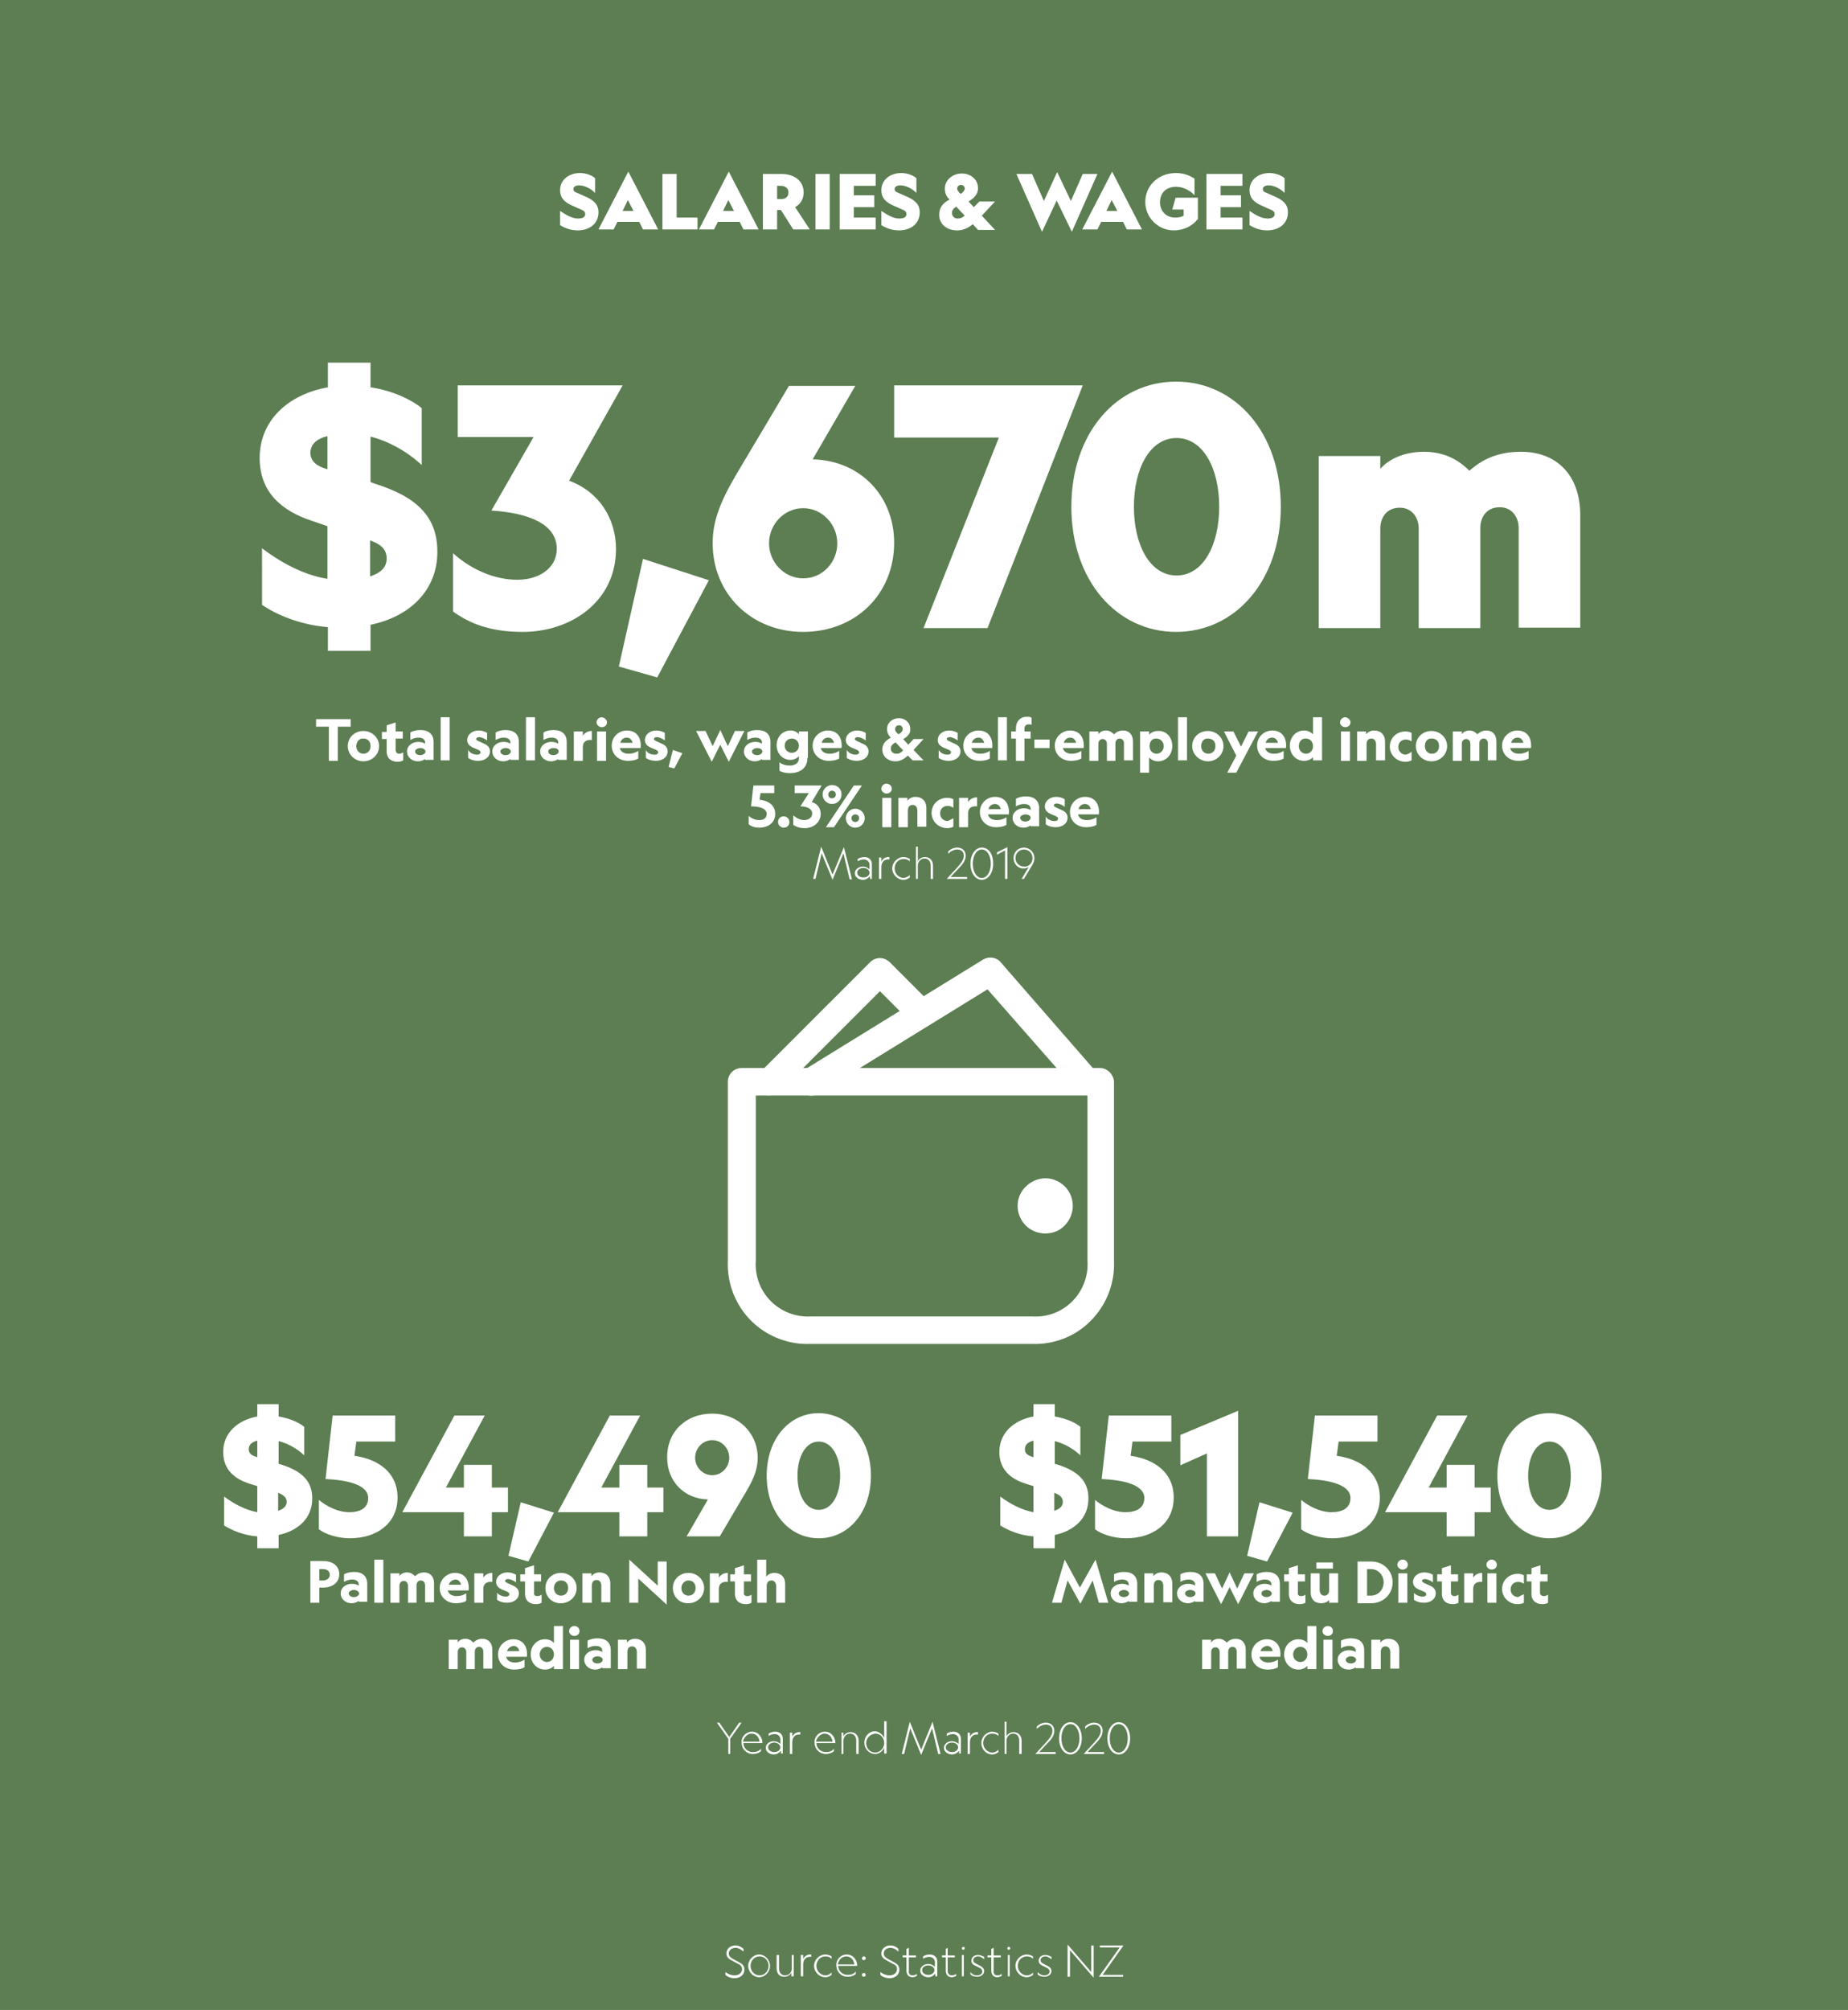 <?xml version="1.0" encoding="utf-8"?>
<!-- Generator: Adobe Illustrator 26.0.1, SVG Export Plug-In . SVG Version: 6.00 Build 0)  -->
<svg version="1.1" id="Layer_1" xmlns="http://www.w3.org/2000/svg" xmlns:xlink="http://www.w3.org/1999/xlink" x="0px" y="0px"
	 viewBox="0 0 390 424" style="enable-background:new 0 0 390 424;" xml:space="preserve">
<style type="text/css">
	.st0{fill:#5C7E52;}
	.st1{enable-background:new    ;}
	.st2{fill:#FFFFFF;}
</style>
<g>
	<polygon class="st0" points="0,0 0,424 390,424 390,0 	"/>
	<g class="st1">
		<path class="st2" d="M47.3,315.7c2,1.5,4.4,2.8,7,3.3v-5.5l-1.6-0.5c-3.2-1-5.6-3-5.6-6.7c0-4,3-6.7,7.2-7.5v-2.6h4.5v2.6
			c2.3,0.4,4.4,1.3,5.4,2.2v6c-1.5-1.4-3.4-2.5-5.4-3v4.8l0.4,0.1c4.5,1.4,6.7,3.5,6.7,7.2c0,4.1-2.9,6.8-7.1,7.7v2.8h-4.5v-2.5
			c-2.9-0.2-5.4-1.3-7-2.3V315.7z M54.3,307.4v-3.5c-1.2,0.3-1.8,0.9-1.8,1.8C52.5,306.6,53,307,54.3,307.4z M58.7,314.9v3.8
			c1.2-0.4,1.8-1,1.8-1.9C60.5,315.8,59.7,315.3,58.7,314.9z"/>
		<path class="st2" d="M74.8,307.1c5,0.7,9.1,3.5,9.1,8.8c0,5.4-4.3,8.6-10.1,8.6c-2.4,0-5.1-0.8-6.5-1.9v-6.2
			c1.4,1.2,3.9,2.6,6.4,2.6c2.2,0,4-0.8,4-3c0-2.9-4.7-3.8-9-4l1.5-13.4h13.2v5.5h-8.2L74.8,307.1z"/>
		<path class="st2" d="M94.1,313.8h3.8V309h5.9v4.8h3.4v5.2h-3.4v5.1h-5.9V319h-13l11-20.4h6.4L94.1,313.8z"/>
		<path class="st2" d="M107.3,328.2l2.6-11.3l7,2.2l-5.4,10.3L107.3,328.2z"/>
		<path class="st2" d="M126.9,313.8h3.8V309h5.9v4.8h3.4v5.2h-3.4v5.1h-5.9V319h-13l11-20.4h6.4L126.9,313.8z"/>
	</g>
	<g class="st1">
		<path class="st2" d="M150.3,298.2c5.4,0,9.6,4,9.6,9.3c0,2.1-0.6,4.1-2.4,7.1l-5.6,9.5h-7l4.5-7.8c-5-0.1-8.6-3.8-8.6-8.8
			C140.7,302.1,144.7,298.2,150.3,298.2z M150.3,303.8c-2,0-3.6,1.7-3.6,3.7s1.6,3.7,3.6,3.7s3.6-1.7,3.6-3.7
			S152.3,303.8,150.3,303.8z"/>
		<path class="st2" d="M183.8,311.3c0,7.8-4.8,13.2-11,13.2c-6.2,0-11-5.4-11-13.2s4.8-13.2,11-13.2
			C179,298.2,183.8,303.5,183.8,311.3z M168.3,311.3c0,4.1,1.7,7.2,4.5,7.2s4.5-3.2,4.5-7.2s-1.7-7.2-4.5-7.2
			S168.3,307.3,168.3,311.3z"/>
	</g>
	<g class="st1">
		<path class="st2" d="M67.4,334.9v3.2h-1.9v-8.8h2.7c2,0,3.4,1,3.4,2.8c0,1.7-1.4,2.8-3.4,2.8H67.4z M67.4,333.4h0.7
			c0.9,0,1.5-0.5,1.5-1.2c0-0.8-0.6-1.2-1.5-1.2h-0.7V333.4z"/>
	</g>
	<g class="st1">
		<path class="st2" d="M75.7,337.7c-0.2,0.2-0.8,0.5-1.5,0.5c-1.2,0-2.3-0.8-2.3-2.1c0-1.2,1.1-2,2.4-2c0.6,0,1.2,0.2,1.4,0.4v-0.3
			c0-0.6-0.5-1-1.4-1c-0.6,0-1.2,0.2-1.7,0.5v-1.6c0.5-0.3,1.3-0.5,2.1-0.5c1.8,0,2.8,0.9,2.8,2.5v3.8h-1.8V337.7z M74.7,335.4
			c-0.5,0-1.1,0.3-1.1,0.7c0,0.5,0.5,0.8,1.1,0.8c0.5,0,1.1-0.3,1.1-0.8C75.7,335.7,75.2,335.4,74.7,335.4z"/>
		<path class="st2" d="M80.9,329v9.1H79V329H80.9z"/>
		<path class="st2" d="M88,338.1h-1.9v-3.6c0-0.5-0.3-1-0.9-1c-0.6,0-0.9,0.5-0.9,1v3.6h-1.9v-6.2h1.9v0.6c0.3-0.5,0.9-0.8,1.6-0.8
			c0.8,0,1.3,0.4,1.7,0.8c0.4-0.4,1-0.8,1.9-0.8c1.3,0,2.1,0.9,2.1,2.3v4h-1.9v-3.6c0-0.5-0.3-1-0.9-1c-0.6,0-0.9,0.5-0.9,1V338.1z"
			/>
		<path class="st2" d="M96,331.8c2.2,0,3.1,1.7,2.9,3.7h-4.4c0.2,0.8,0.9,1.2,1.9,1.2c0.7,0,1.4-0.2,2-0.6v1.6
			c-0.6,0.4-1.5,0.5-2.2,0.5c-1.9,0-3.4-1.3-3.4-3.2S94.4,331.8,96,331.8z M94.7,334.3h2.6c-0.1-0.5-0.5-1.1-1.2-1.1
			C95.4,333.3,94.9,333.7,94.7,334.3z"/>
		<path class="st2" d="M103.9,333.7c-1.1-0.1-1.9,0.3-1.9,1.5v2.9h-1.9v-6.2h1.9v0.9c0.4-0.6,1-1,1.9-1V333.7z"/>
		<path class="st2" d="M106.8,336.8c0.4,0,0.7-0.2,0.7-0.5c0-0.2-0.1-0.3-0.4-0.5l-1.2-0.5c-0.6-0.3-1.2-0.7-1.2-1.6
			c0-1.1,1-2,2.4-2c0.7,0,1.3,0.2,1.8,0.5v1.6c-0.5-0.4-1.2-0.7-1.7-0.7c-0.4,0-0.6,0.2-0.6,0.4c0,0.2,0.2,0.3,0.6,0.5l1.1,0.5
			c0.7,0.3,1.2,0.8,1.2,1.6c0,1.3-1.2,2-2.5,2c-0.8,0-1.5-0.2-2.1-0.6V336C105.3,336.5,106.1,336.8,106.8,336.8z"/>
		<path class="st2" d="M113.4,336.7c0.3,0,0.6-0.1,0.9-0.3v1.7c-0.3,0.2-0.8,0.3-1.2,0.3c-1.3,0-2.3-0.7-2.3-2.2v-2.6h-1v-1.5h1
			v-1.3l1.9-0.6v1.9h1.5v1.5h-1.5v2.4C112.6,336.4,112.9,336.7,113.4,336.7z"/>
		<path class="st2" d="M115.1,335c0-1.9,1.5-3.2,3.3-3.2c1.8,0,3.3,1.4,3.3,3.2s-1.5,3.2-3.3,3.2C116.6,338.3,115.1,336.9,115.1,335
			z M116.9,335c0,0.9,0.6,1.6,1.5,1.6c0.9,0,1.5-0.7,1.5-1.6c0-1-0.6-1.6-1.5-1.6C117.5,333.4,116.9,334.1,116.9,335z"/>
		<path class="st2" d="M124.8,338.1h-1.9v-6.2h1.9v0.6c0.3-0.4,0.9-0.8,1.7-0.8c1.4,0,2.3,0.9,2.3,2.3v4h-1.9v-3.5
			c0-0.6-0.3-1.2-1-1.2c-0.7,0-1,0.5-1,1.2V338.1z"/>
		<path class="st2" d="M138.8,329.4h1.9v9.1l-6-5.5v5.1h-1.9V329l6,5.5V329.4z"/>
		<path class="st2" d="M142,335c0-1.9,1.5-3.2,3.3-3.2c1.8,0,3.3,1.4,3.3,3.2s-1.5,3.2-3.3,3.2C143.5,338.3,142,336.9,142,335z
			 M143.8,335c0,0.9,0.6,1.6,1.5,1.6c0.9,0,1.5-0.7,1.5-1.6c0-1-0.6-1.6-1.5-1.6C144.5,333.4,143.8,334.1,143.8,335z"/>
		<path class="st2" d="M153.6,333.7c-1.1-0.1-1.9,0.3-1.9,1.5v2.9h-1.9v-6.2h1.9v0.9c0.4-0.6,1-1,1.9-1V333.7z"/>
		<path class="st2" d="M157.7,336.7c0.3,0,0.6-0.1,0.9-0.3v1.7c-0.3,0.2-0.8,0.3-1.2,0.3c-1.3,0-2.3-0.7-2.3-2.2v-2.6h-1v-1.5h1
			v-1.3l1.9-0.6v1.9h1.5v1.5h-1.5v2.4C156.9,336.4,157.2,336.7,157.7,336.7z"/>
		<path class="st2" d="M161.7,338.1h-1.9V329h1.9v3.6c0.3-0.4,0.9-0.8,1.7-0.8c1.4,0,2.3,0.9,2.3,2.3v4h-1.9v-3.5
			c0-0.6-0.3-1.2-1-1.2c-0.7,0-1,0.5-1,1.2V338.1z"/>
	</g>
	<g class="st1">
		<path class="st2" d="M100.3,352.1h-1.9v-3.6c0-0.5-0.3-1-0.9-1c-0.6,0-0.9,0.5-0.9,1v3.6h-1.9v-6.2h1.9v0.6
			c0.3-0.5,0.9-0.8,1.6-0.8c0.8,0,1.3,0.4,1.7,0.8c0.4-0.4,1-0.8,1.9-0.8c1.3,0,2.1,0.9,2.1,2.3v4h-1.9v-3.6c0-0.5-0.3-1-0.9-1
			c-0.6,0-0.9,0.5-0.9,1V352.1z"/>
		<path class="st2" d="M108.3,345.8c2.2,0,3.1,1.7,2.9,3.7h-4.4c0.2,0.8,0.9,1.2,1.9,1.2c0.7,0,1.4-0.2,2-0.6v1.6
			c-0.6,0.4-1.5,0.5-2.2,0.5c-1.9,0-3.4-1.3-3.4-3.2S106.7,345.8,108.3,345.8z M107,348.3h2.6c-0.1-0.5-0.5-1.1-1.2-1.1
			C107.7,347.3,107.2,347.7,107,348.3z"/>
		<path class="st2" d="M116.9,346.6V343h1.9v9.1h-1.9v-0.7c-0.3,0.4-1,0.8-1.9,0.8c-1.7,0-3-1.4-3-3.2c0-1.8,1.3-3.2,3-3.2
			C115.9,345.8,116.6,346.2,116.9,346.6z M113.9,349c0,0.9,0.7,1.6,1.5,1.6c0.9,0,1.5-0.7,1.5-1.6c0-0.9-0.6-1.6-1.5-1.6
			C114.6,347.4,113.9,348.1,113.9,349z"/>
		<path class="st2" d="M122.3,344.1c0,0.6-0.5,1-1.1,1h0c-0.6,0-1.1-0.5-1.1-1c0-0.6,0.5-1.1,1.1-1.1h0
			C121.9,343,122.3,343.5,122.3,344.1z M122.2,345.9v6.2h-1.9v-6.2H122.2z"/>
		<path class="st2" d="M127.1,351.7c-0.2,0.2-0.8,0.5-1.5,0.5c-1.2,0-2.3-0.8-2.3-2.1c0-1.2,1.1-2,2.4-2c0.6,0,1.2,0.2,1.4,0.4v-0.3
			c0-0.6-0.5-1-1.4-1c-0.6,0-1.2,0.2-1.7,0.5v-1.6c0.5-0.3,1.3-0.5,2.1-0.5c1.8,0,2.8,0.9,2.8,2.5v3.8h-1.8V351.7z M126.1,349.4
			c-0.5,0-1.1,0.3-1.1,0.7c0,0.5,0.5,0.8,1.1,0.8c0.5,0,1.1-0.3,1.1-0.8C127.2,349.7,126.6,349.4,126.1,349.4z"/>
		<path class="st2" d="M132.3,352.1h-1.9v-6.2h1.9v0.6c0.3-0.4,0.9-0.8,1.7-0.8c1.4,0,2.3,0.9,2.3,2.3v4h-1.9v-3.5
			c0-0.6-0.3-1.2-1-1.2c-0.7,0-1,0.5-1,1.2V352.1z"/>
	</g>
	<g class="st1">
		<path class="st2" d="M211.1,315.7c2,1.5,4.4,2.8,7,3.3v-5.5l-1.6-0.5c-3.2-1-5.6-3-5.6-6.7c0-4,3-6.7,7.2-7.5v-2.6h4.5v2.6
			c2.3,0.4,4.4,1.3,5.4,2.2v6c-1.5-1.4-3.4-2.5-5.4-3v4.8l0.4,0.1c4.5,1.4,6.7,3.5,6.7,7.2c0,4.1-2.9,6.8-7.1,7.7v2.8h-4.5v-2.5
			c-2.9-0.2-5.4-1.3-7-2.3V315.7z M218.1,307.4v-3.5c-1.2,0.3-1.8,0.9-1.8,1.8C216.3,306.6,216.8,307,218.1,307.4z M222.5,314.9v3.8
			c1.2-0.4,1.8-1,1.8-1.9C224.3,315.8,223.5,315.3,222.5,314.9z"/>
		<path class="st2" d="M238.6,307.1c5,0.7,9.1,3.5,9.1,8.8c0,5.4-4.3,8.6-10.1,8.6c-2.4,0-5.1-0.8-6.5-1.9v-6.2
			c1.4,1.2,3.9,2.6,6.4,2.6c2.2,0,4-0.8,4-3c0-2.9-4.7-3.8-9-4l1.5-13.4h13.2v5.5H239L238.6,307.1z"/>
		<path class="st2" d="M261.4,324.1h-6.7v-17.5l-5.6,2.5v-6.4l12.2-5.1V324.1z"/>
		<path class="st2" d="M263.2,328.2l2.6-11.3l7,2.2l-5.4,10.3L263.2,328.2z"/>
	</g>
	<g class="st1">
		<path class="st2" d="M282.1,307.1c5,0.7,9.1,3.5,9.1,8.8c0,5.4-4.3,8.6-10.1,8.6c-2.4,0-5.1-0.8-6.5-1.9v-6.2
			c1.4,1.2,3.9,2.6,6.4,2.6c2.2,0,4-0.8,4-3c0-2.9-4.7-3.8-9-4l1.5-13.4h13.2v5.5h-8.2L282.1,307.1z"/>
		<path class="st2" d="M301.5,313.8h3.8V309h5.9v4.8h3.4v5.2h-3.4v5.1h-5.9V319h-13l11-20.4h6.4L301.5,313.8z"/>
		<path class="st2" d="M338,311.3c0,7.8-4.8,13.2-11,13.2c-6.2,0-11-5.4-11-13.2s4.8-13.2,11-13.2C333.2,298.2,338,303.5,338,311.3z
			 M322.5,311.3c0,4.1,1.7,7.2,4.5,7.2c2.8,0,4.5-3.2,4.5-7.2s-1.7-7.2-4.5-7.2C324.2,304.1,322.5,307.3,322.5,311.3z"/>
	</g>
	<g class="st1">
		<path class="st2" d="M231.2,329l2.7,9.1h-2l-1.3-4.7l-2.6,4.9l-2.7-4.9l-1.3,4.7h-2l2.7-9.1l3.2,5.9L231.2,329z"/>
		<path class="st2" d="M238.2,337.7c-0.2,0.2-0.8,0.5-1.5,0.5c-1.2,0-2.3-0.8-2.3-2.1c0-1.2,1.1-2,2.4-2c0.6,0,1.2,0.2,1.4,0.4v-0.3
			c0-0.6-0.5-1-1.4-1c-0.6,0-1.2,0.2-1.7,0.5v-1.6c0.5-0.3,1.3-0.5,2.1-0.5c1.8,0,2.8,0.9,2.8,2.5v3.8h-1.8V337.7z M237.2,335.4
			c-0.5,0-1.1,0.3-1.1,0.7c0,0.5,0.5,0.8,1.1,0.8c0.5,0,1.1-0.3,1.1-0.8C238.2,335.7,237.7,335.4,237.2,335.4z"/>
		<path class="st2" d="M243.4,338.1h-1.9v-6.2h1.9v0.6c0.3-0.4,0.9-0.8,1.7-0.8c1.4,0,2.3,0.9,2.3,2.3v4h-1.9v-3.5
			c0-0.6-0.3-1.2-1-1.2c-0.7,0-1,0.5-1,1.2V338.1z"/>
		<path class="st2" d="M252.2,337.7c-0.2,0.2-0.8,0.5-1.5,0.5c-1.2,0-2.3-0.8-2.3-2.1c0-1.2,1.1-2,2.4-2c0.6,0,1.2,0.2,1.4,0.4v-0.3
			c0-0.6-0.5-1-1.4-1c-0.6,0-1.2,0.2-1.7,0.5v-1.6c0.5-0.3,1.3-0.5,2.1-0.5c1.8,0,2.8,0.9,2.8,2.5v3.8h-1.8V337.7z M251.2,335.4
			c-0.5,0-1.1,0.3-1.1,0.7c0,0.5,0.5,0.8,1.1,0.8c0.5,0,1.1-0.3,1.1-0.8C252.3,335.7,251.7,335.4,251.2,335.4z"/>
	</g>
	<g class="st1">
		<path class="st2" d="M261.1,335.1l1.5-3.2h2l-3.3,6.5l-1.8-3.6l-1.8,3.6l-3.3-6.5h2l1.5,3.2l1.6-3.4L261.1,335.1z"/>
		<path class="st2" d="M268.3,337.7c-0.2,0.2-0.8,0.5-1.5,0.5c-1.2,0-2.3-0.8-2.3-2.1c0-1.2,1.1-2,2.4-2c0.6,0,1.2,0.2,1.4,0.4v-0.3
			c0-0.6-0.5-1-1.4-1c-0.6,0-1.2,0.2-1.7,0.5v-1.6c0.5-0.3,1.3-0.5,2.1-0.5c1.8,0,2.8,0.9,2.8,2.5v3.8h-1.8V337.7z M267.3,335.4
			c-0.5,0-1.1,0.3-1.1,0.7c0,0.5,0.5,0.8,1.1,0.8c0.5,0,1.1-0.3,1.1-0.8C268.3,335.7,267.8,335.4,267.3,335.4z"/>
	</g>
	<g class="st1">
		<path class="st2" d="M274.6,336.7c0.3,0,0.6-0.1,0.9-0.3v1.7c-0.3,0.2-0.8,0.3-1.2,0.3c-1.3,0-2.3-0.7-2.3-2.2v-2.6h-1v-1.5h1
			v-1.3l1.9-0.6v1.9h1.5v1.5h-1.5v2.4C273.8,336.4,274.1,336.7,274.6,336.7z"/>
		<path class="st2" d="M280.5,331.9h1.9v6.2h-1.9v-0.6c-0.3,0.4-0.9,0.7-1.7,0.7c-1.4,0-2.2-0.9-2.2-2.3v-4h1.9v3.5
			c0,0.6,0.3,1.2,1,1.2c0.7,0,1-0.5,1-1.2V331.9z M277.8,329.6h3.5v1.3h-3.5V329.6z"/>
		<path class="st2" d="M289.4,329.4c2.5,0,4.5,1.9,4.5,4.4c0,2.5-2,4.4-4.5,4.4h-2.9v-8.8H289.4z M288.5,331v5.6h0.8
			c1.6,0,2.7-1.3,2.7-2.8c0-1.5-1.1-2.8-2.7-2.8H288.5z"/>
		<path class="st2" d="M297.1,330.1c0,0.6-0.5,1-1.1,1h0c-0.6,0-1.1-0.5-1.1-1c0-0.6,0.5-1.1,1.1-1.1h0
			C296.7,329,297.1,329.5,297.1,330.1z M297,331.9v6.2h-1.9v-6.2H297z"/>
		<path class="st2" d="M300.3,336.8c0.4,0,0.7-0.2,0.7-0.5c0-0.2-0.1-0.3-0.4-0.5l-1.2-0.5c-0.6-0.3-1.2-0.7-1.2-1.6
			c0-1.1,1-2,2.4-2c0.7,0,1.3,0.2,1.8,0.5v1.6c-0.5-0.4-1.2-0.7-1.7-0.7c-0.4,0-0.6,0.2-0.6,0.4c0,0.2,0.2,0.3,0.6,0.5l1.1,0.5
			c0.7,0.3,1.2,0.8,1.2,1.6c0,1.3-1.2,2-2.5,2c-0.8,0-1.5-0.2-2.1-0.6V336C298.8,336.5,299.6,336.8,300.3,336.8z"/>
		<path class="st2" d="M306.9,336.7c0.3,0,0.6-0.1,0.9-0.3v1.7c-0.3,0.2-0.8,0.3-1.2,0.3c-1.3,0-2.3-0.7-2.3-2.2v-2.6h-1v-1.5h1
			v-1.3l1.9-0.6v1.9h1.5v1.5h-1.5v2.4C306.2,336.4,306.5,336.7,306.9,336.7z"/>
		<path class="st2" d="M312.8,333.7c-1.1-0.1-1.9,0.3-1.9,1.5v2.9H309v-6.2h1.9v0.9c0.4-0.6,1-1,1.9-1V333.7z"/>
		<path class="st2" d="M315.9,330.1c0,0.6-0.5,1-1.1,1h0c-0.6,0-1.1-0.5-1.1-1c0-0.6,0.5-1.1,1.1-1.1h0
			C315.4,329,315.9,329.5,315.9,330.1z M315.8,331.9v6.2h-1.9v-6.2H315.8z"/>
		<path class="st2" d="M321.6,336.3v1.8c-0.4,0.2-0.8,0.3-1.3,0.3c-1.8,0-3.3-1.4-3.3-3.2c0-1.9,1.5-3.2,3.3-3.2
			c0.5,0,0.9,0.1,1.3,0.3v1.8c-0.3-0.2-0.7-0.4-1.2-0.4c-0.9,0-1.6,0.6-1.6,1.6c0,1,0.8,1.6,1.6,1.6
			C320.9,336.6,321.2,336.5,321.6,336.3z"/>
		<path class="st2" d="M325.8,336.7c0.3,0,0.6-0.1,0.9-0.3v1.7c-0.3,0.2-0.8,0.3-1.2,0.3c-1.3,0-2.3-0.7-2.3-2.2v-2.6h-1v-1.5h1
			v-1.3l1.9-0.6v1.9h1.5v1.5H325v2.4C325,336.4,325.4,336.7,325.8,336.7z"/>
	</g>
	<g class="st1">
		<path class="st2" d="M259.3,352.1h-1.9v-3.6c0-0.5-0.3-1-0.9-1c-0.6,0-0.9,0.5-0.9,1v3.6h-1.9v-6.2h1.9v0.6
			c0.3-0.5,0.9-0.8,1.6-0.8c0.8,0,1.3,0.4,1.7,0.8c0.4-0.4,1-0.8,1.9-0.8c1.3,0,2.1,0.9,2.1,2.3v4h-1.9v-3.6c0-0.5-0.3-1-0.9-1
			c-0.6,0-0.9,0.5-0.9,1V352.1z"/>
		<path class="st2" d="M267.3,345.8c2.2,0,3.1,1.7,2.9,3.7h-4.4c0.2,0.8,0.9,1.2,1.9,1.2c0.7,0,1.4-0.2,2-0.6v1.6
			c-0.6,0.4-1.5,0.5-2.2,0.5c-1.9,0-3.4-1.3-3.4-3.2S265.7,345.8,267.3,345.8z M266,348.3h2.6c-0.1-0.5-0.5-1.1-1.2-1.1
			C266.7,347.3,266.2,347.7,266,348.3z"/>
		<path class="st2" d="M275.9,346.6V343h1.9v9.1h-1.9v-0.7c-0.3,0.4-1,0.8-1.9,0.8c-1.7,0-3-1.4-3-3.2c0-1.8,1.3-3.2,3-3.2
			C274.9,345.8,275.6,346.2,275.9,346.6z M272.9,349c0,0.9,0.7,1.6,1.5,1.6c0.9,0,1.5-0.7,1.5-1.6c0-0.9-0.6-1.6-1.5-1.6
			C273.6,347.4,272.9,348.1,272.9,349z"/>
		<path class="st2" d="M281.3,344.1c0,0.6-0.5,1-1.1,1h0c-0.6,0-1.1-0.5-1.1-1c0-0.6,0.5-1.1,1.1-1.1h0
			C280.9,343,281.3,343.5,281.3,344.1z M281.2,345.9v6.2h-1.9v-6.2H281.2z"/>
		<path class="st2" d="M286.1,351.7c-0.2,0.2-0.8,0.5-1.5,0.5c-1.2,0-2.3-0.8-2.3-2.1c0-1.2,1.1-2,2.4-2c0.6,0,1.2,0.2,1.4,0.4v-0.3
			c0-0.6-0.5-1-1.4-1c-0.6,0-1.2,0.2-1.7,0.5v-1.6c0.5-0.3,1.3-0.5,2.1-0.5c1.8,0,2.8,0.9,2.8,2.5v3.8h-1.8V351.7z M285.1,349.4
			c-0.5,0-1.1,0.3-1.1,0.7c0,0.5,0.5,0.8,1.1,0.8c0.5,0,1.1-0.3,1.1-0.8C286.2,349.7,285.6,349.4,285.1,349.4z"/>
		<path class="st2" d="M291.3,352.1h-1.9v-6.2h1.9v0.6c0.3-0.4,0.9-0.8,1.7-0.8c1.4,0,2.3,0.9,2.3,2.3v4h-1.9v-3.5
			c0-0.6-0.3-1.2-1-1.2c-0.7,0-1,0.5-1,1.2V352.1z"/>
	</g>
	<g class="st1">
		<path class="st2" d="M122,46.1c0.9,0,1.5-0.3,1.5-0.9c0-0.6-0.4-0.8-0.9-1l-2-0.9c-1.3-0.6-2.4-1.4-2.4-3.2c0-2.2,1.9-3.6,4.2-3.6
			c1.4,0,2.7,0.6,3.2,1.1v3.1c-0.9-0.9-2.2-1.6-3.4-1.6c-0.7,0-1.2,0.3-1.2,0.8c0,0.3,0.2,0.6,0.6,0.7l1.8,0.8
			c1.9,0.8,2.9,1.7,2.9,3.4c0,2.4-1.9,3.8-4.4,3.8c-1.6,0-2.9-0.6-3.7-1.1v-3C119.3,45.2,120.6,46.1,122,46.1z"/>
	</g>
	<g class="st1">
		<path class="st2" d="M138.9,48.4h-3.2l-0.8-1.6h-4.6l-0.8,1.6h-3.2l6.3-12.2L138.9,48.4z M131.4,44.5h2.3l-1.2-2.3L131.4,44.5z"/>
		<path class="st2" d="M139.8,36.7h3v9.2h4.4v2.5h-7.4V36.7z"/>
		<path class="st2" d="M160.1,48.4h-3.2l-0.8-1.6h-4.6l-0.8,1.6h-3.2l6.3-12.2L160.1,48.4z M152.6,44.5h2.3l-1.2-2.3L152.6,44.5z"/>
		<path class="st2" d="M164,48.4h-3V36.7h3.9c2.8,0,4.7,1.5,4.7,3.9c0,1.4-0.7,2.5-1.8,3.1l3.1,4.7h-3.5l-2.6-4.1H164V48.4z M164,42
			h0.8c1,0,1.6-0.5,1.6-1.4c0-0.8-0.6-1.4-1.6-1.4H164V42z"/>
		<path class="st2" d="M175.1,36.7v11.7h-3V36.7H175.1z"/>
		<path class="st2" d="M177.2,36.7h7.6v2.5h-4.6v2h4.3v2.5h-4.3v2.2h4.6v2.5h-7.6V36.7z"/>
		<path class="st2" d="M189.8,46.1c0.9,0,1.5-0.3,1.5-0.9c0-0.6-0.4-0.8-0.9-1l-2-0.9c-1.3-0.6-2.4-1.4-2.4-3.2
			c0-2.2,1.9-3.6,4.2-3.6c1.4,0,2.7,0.6,3.2,1.1v3.1c-0.9-0.9-2.2-1.6-3.4-1.6c-0.7,0-1.2,0.3-1.2,0.8c0,0.3,0.2,0.6,0.6,0.7
			l1.8,0.8c1.9,0.8,2.9,1.7,2.9,3.4c0,2.4-1.9,3.8-4.4,3.8c-1.6,0-2.9-0.6-3.7-1.1v-3C187.1,45.2,188.4,46.1,189.8,46.1z"/>
		<path class="st2" d="M205.3,47.3c-1,0.8-2,1.3-3.3,1.3c-2.3,0-3.8-1.4-3.8-3.3c0-1.7,1-2.6,2.2-3.2l-0.1-0.1
			c-0.5-0.5-0.9-1.2-0.9-2.2c0-1.9,1.7-3.2,3.6-3.2c1.8,0,3.4,1.2,3.4,3.1c0,1.4-1,2.2-2,2.8l1.1,1.2l1.2-1.2h3.3l-2.8,3l2.8,3h-3.6
			L205.3,47.3z M202.1,46.1c0.6,0,1-0.2,1.5-0.6l-1.8-1.9c-0.5,0.3-0.9,0.7-0.9,1.3C200.9,45.6,201.4,46.1,202.1,46.1z M202.8,40.9
			c0.5-0.4,0.8-0.8,0.8-1.1c0-0.5-0.4-0.8-0.8-0.8c-0.4,0-0.8,0.3-0.8,0.8c0,0.3,0.2,0.5,0.5,0.9L202.8,40.9z"/>
	</g>
	<g class="st1">
		<path class="st2" d="M219.9,48.9l-5.4-12.2h3.3l2.5,5.7l2.8-6.1l2.9,6.1l2.5-5.7h3.1l-5.4,12.2l-3.2-6.6L219.9,48.9z"/>
		<path class="st2" d="M241,48.4h-3.2l-0.8-1.6h-4.6l-0.8,1.6h-3.2l6.3-12.2L241,48.4z M233.5,44.5h2.3l-1.2-2.3L233.5,44.5z"/>
	</g>
	<g class="st1">
		<path class="st2" d="M252.7,46.3c-1,1.3-2.8,2.3-5,2.3c-3.3,0-6-2.7-6-6c0-3.3,2.6-6.1,6.5-6.1c1.8,0,3.2,0.7,3.9,1.2v3.5
			c-0.9-1-2.4-1.8-3.9-1.8c-2.1,0-3.4,1.3-3.4,3.3c0,1.8,1.3,3.2,3.2,3.2c1,0,1.4-0.2,1.8-0.4v-1.3h-2.4l0.7-2.5h4.7V46.3z"/>
		<path class="st2" d="M254.6,36.7h7.6v2.5h-4.6v2h4.3v2.5h-4.3v2.2h4.6v2.5h-7.6V36.7z"/>
	</g>
	<g class="st1">
		<path class="st2" d="M267.5,46.1c0.9,0,1.5-0.3,1.5-0.9c0-0.6-0.4-0.8-0.9-1l-2-0.9c-1.3-0.6-2.4-1.4-2.4-3.2
			c0-2.2,1.9-3.6,4.2-3.6c1.4,0,2.7,0.6,3.2,1.1v3.1c-0.9-0.9-2.2-1.6-3.4-1.6c-0.7,0-1.2,0.3-1.2,0.8c0,0.3,0.2,0.6,0.6,0.7
			l1.8,0.8c1.9,0.8,2.9,1.7,2.9,3.4c0,2.4-1.9,3.8-4.4,3.8c-1.6,0-2.9-0.6-3.7-1.1v-3C264.8,45.2,266.1,46.1,267.5,46.1z"/>
	</g>
	<g class="st1">
		<path class="st2" d="M55.2,115.6c4,3,8.8,5.7,13.9,6.5V111l-3.2-1.1c-6.4-2.1-11.1-6-11.1-13.3c0-7.9,6-13.4,14.4-14.9v-5.2h9v5.2
			c4.7,0.7,8.8,2.7,10.8,4.4v12c-3-2.8-6.9-5-10.8-6v9.6l0.8,0.3c9,2.8,13.3,7,13.3,14.4c0,8.2-5.9,13.7-14.1,15.4v5.5h-9v-5
			c-5.9-0.5-10.8-2.6-13.9-4.7V115.6z M69.1,99v-7c-2.4,0.6-3.6,1.8-3.6,3.6C65.6,97.3,66.7,98.3,69.1,99z M78.1,114v7.6
			c2.4-0.8,3.5-2,3.5-3.8C81.6,115.7,80.1,114.7,78.1,114z"/>
		<path class="st2" d="M96.6,81.3h34.8l-11.3,20.1c6.5,2.4,9.9,8.2,9.9,14.4c0,11.1-9.5,17.5-19.7,17.5c-6.9,0-11.2-1.8-14.7-4.3
			v-12.3c3.9,3.5,8.8,5.6,13.6,5.6c4.6,0,8.3-2.5,8.3-6.5c0-5.4-6.2-7.6-13.8-8.1l8.9-15.5H96.6V81.3z"/>
	</g>
	<g class="st1">
		<path class="st2" d="M130.6,140.6l5.1-22.7l13.9,4.5l-10.9,20.5L130.6,140.6z"/>
		<path class="st2" d="M169.5,133.3c-10.9,0-19.1-8-19.1-18.7c0-4.3,1.3-8.2,4.8-14.2l11.3-19h14l-9,15.5
			c9.9,0.2,17.2,7.6,17.2,17.6C188.7,125.3,180.6,133.3,169.5,133.3z M169.5,122c4.1,0,7.2-3.4,7.2-7.4s-3.2-7.4-7.2-7.4
			s-7.2,3.4-7.2,7.4S165.5,122,169.5,122z"/>
	</g>
	<g class="st1">
		<path class="st2" d="M208.4,132.5h-13.5l15.9-40.2h-22.1V81.3h39.8L208.4,132.5z"/>
		<path class="st2" d="M270.3,106.9c0,15.6-9.6,26.4-22.1,26.4c-12.5,0-22.1-10.8-22.1-26.4s9.6-26.4,22.1-26.4
			C260.7,80.5,270.3,91.3,270.3,106.9z M239.3,106.9c0,8.1,3.4,14.5,9,14.5c5.6,0,9-6.4,9-14.5s-3.4-14.5-9-14.5
			C242.7,92.4,239.3,98.8,239.3,106.9z"/>
	</g>
	<g class="st1">
		<path class="st2" d="M312.4,132.5h-13v-21c0-2.3-1.4-4.4-4-4.4c-2.7,0-4.1,2-4.1,4.4v21h-13V96.2h13v2.7c1.9-2.2,5.3-3.6,9.2-3.6
			c4.3,0,7.3,1.7,9.6,4c2.5-2.2,5.7-4,10.9-4c7.6,0,12.5,5,12.5,13.4v23.7h-13v-21c0-2.3-1.4-4.4-4-4.4c-2.7,0-4.1,2-4.1,4.4V132.5z
			"/>
	</g>
	<g class="st1">
		<path class="st2" d="M71.3,153.3v7.2h-1.9v-7.2h-2.7v-1.6H74v1.6H71.3z"/>
	</g>
	<g class="st1">
		<path class="st2" d="M73.4,157.4c0-1.9,1.5-3.2,3.3-3.2c1.8,0,3.3,1.4,3.3,3.2s-1.5,3.2-3.3,3.2C74.9,160.6,73.4,159.2,73.4,157.4
			z M75.2,157.4c0,0.9,0.6,1.6,1.5,1.6c0.9,0,1.5-0.7,1.5-1.6c0-1-0.6-1.6-1.5-1.6C75.9,155.7,75.2,156.4,75.2,157.4z"/>
		<path class="st2" d="M84.2,159c0.3,0,0.6-0.1,0.9-0.3v1.7c-0.3,0.2-0.8,0.3-1.2,0.3c-1.3,0-2.3-0.7-2.3-2.2v-2.6h-1v-1.5h1V153
			l1.9-0.6v1.9H85v1.5h-1.5v2.4C83.5,158.7,83.8,159,84.2,159z"/>
		<path class="st2" d="M89.7,160.1c-0.2,0.2-0.8,0.5-1.5,0.5c-1.2,0-2.3-0.8-2.3-2.1c0-1.2,1.1-2,2.4-2c0.6,0,1.2,0.2,1.4,0.4v-0.3
			c0-0.6-0.5-1-1.4-1c-0.6,0-1.2,0.2-1.7,0.5v-1.6c0.5-0.3,1.3-0.5,2.1-0.5c1.8,0,2.8,0.9,2.8,2.5v3.8h-1.8V160.1z M88.7,157.8
			c-0.5,0-1.1,0.3-1.1,0.7c0,0.5,0.5,0.8,1.1,0.8c0.5,0,1.1-0.3,1.1-0.8C89.7,158,89.2,157.8,88.7,157.8z"/>
		<path class="st2" d="M94.9,151.3v9.1H93v-9.1H94.9z"/>
		<path class="st2" d="M100.7,159.2c0.4,0,0.7-0.2,0.7-0.5c0-0.2-0.1-0.3-0.4-0.5l-1.2-0.5c-0.6-0.3-1.2-0.7-1.2-1.6
			c0-1.1,1-2,2.4-2c0.7,0,1.3,0.2,1.8,0.5v1.6c-0.5-0.4-1.2-0.7-1.7-0.7c-0.4,0-0.6,0.2-0.6,0.4c0,0.2,0.2,0.3,0.6,0.5l1.1,0.5
			c0.7,0.3,1.2,0.8,1.2,1.6c0,1.3-1.2,2-2.5,2c-0.8,0-1.5-0.2-2.1-0.6v-1.7C99.2,158.9,100,159.2,100.7,159.2z"/>
		<path class="st2" d="M107.7,160.1c-0.2,0.2-0.8,0.5-1.5,0.5c-1.2,0-2.3-0.8-2.3-2.1c0-1.2,1.1-2,2.4-2c0.6,0,1.2,0.2,1.4,0.4v-0.3
			c0-0.6-0.5-1-1.4-1c-0.6,0-1.2,0.2-1.7,0.5v-1.6c0.5-0.3,1.3-0.5,2.1-0.5c1.8,0,2.8,0.9,2.8,2.5v3.8h-1.8V160.1z M106.7,157.8
			c-0.5,0-1.1,0.3-1.1,0.7c0,0.5,0.5,0.8,1.1,0.8c0.5,0,1.1-0.3,1.1-0.8C107.7,158,107.2,157.8,106.7,157.8z"/>
		<path class="st2" d="M112.9,151.3v9.1H111v-9.1H112.9z"/>
		<path class="st2" d="M117.8,160.1c-0.2,0.2-0.8,0.5-1.5,0.5c-1.2,0-2.3-0.8-2.3-2.1c0-1.2,1.1-2,2.4-2c0.6,0,1.2,0.2,1.4,0.4v-0.3
			c0-0.6-0.5-1-1.4-1c-0.6,0-1.2,0.2-1.7,0.5v-1.6c0.5-0.3,1.3-0.5,2.1-0.5c1.8,0,2.8,0.9,2.8,2.5v3.8h-1.8V160.1z M116.8,157.8
			c-0.5,0-1.1,0.3-1.1,0.7c0,0.5,0.5,0.8,1.1,0.8c0.5,0,1.1-0.3,1.1-0.8C117.9,158,117.3,157.8,116.8,157.8z"/>
		<path class="st2" d="M124.9,156.1c-1.1-0.1-1.9,0.3-1.9,1.5v2.9h-1.9v-6.2h1.9v0.9c0.4-0.6,1-1,1.9-1V156.1z"/>
		<path class="st2" d="M128.1,152.4c0,0.6-0.5,1-1.1,1h0c-0.6,0-1.1-0.5-1.1-1c0-0.6,0.5-1.1,1.1-1.1h0
			C127.6,151.4,128.1,151.8,128.1,152.4z M127.9,154.3v6.2h-1.9v-6.2H127.9z"/>
		<path class="st2" d="M132.3,154.1c2.2,0,3.1,1.7,2.9,3.7h-4.4c0.2,0.8,0.9,1.2,1.9,1.2c0.7,0,1.4-0.2,2-0.6v1.6
			c-0.6,0.4-1.5,0.5-2.2,0.5c-1.9,0-3.4-1.3-3.4-3.2S130.6,154.1,132.3,154.1z M130.9,156.7h2.6c-0.1-0.5-0.5-1.1-1.2-1.1
			C131.6,155.6,131.1,156,130.9,156.7z"/>
		<path class="st2" d="M138.2,159.2c0.4,0,0.7-0.2,0.7-0.5c0-0.2-0.1-0.3-0.4-0.5l-1.2-0.5c-0.6-0.3-1.2-0.7-1.2-1.6
			c0-1.1,1-2,2.4-2c0.7,0,1.3,0.2,1.8,0.5v1.6c-0.5-0.4-1.2-0.7-1.7-0.7c-0.4,0-0.6,0.2-0.6,0.4c0,0.2,0.2,0.3,0.6,0.5l1.1,0.5
			c0.7,0.3,1.2,0.8,1.2,1.6c0,1.3-1.2,2-2.5,2c-0.8,0-1.5-0.2-2.1-0.6v-1.7C136.6,158.9,137.4,159.2,138.2,159.2z"/>
		<path class="st2" d="M141.1,161.8l0.9-3.6l2,0.7l-1.7,3.2L141.1,161.8z"/>
		<path class="st2" d="M153.6,157.4l1.5-3.2h2l-3.3,6.5l-1.8-3.6l-1.8,3.6l-3.3-6.5h2l1.5,3.2l1.6-3.4L153.6,157.4z"/>
	</g>
	<g class="st1">
		<path class="st2" d="M160.8,160.1c-0.2,0.2-0.8,0.5-1.5,0.5c-1.2,0-2.3-0.8-2.3-2.1c0-1.2,1.1-2,2.4-2c0.6,0,1.2,0.2,1.4,0.4v-0.3
			c0-0.6-0.5-1-1.4-1c-0.6,0-1.2,0.2-1.7,0.5v-1.6c0.5-0.3,1.3-0.5,2.1-0.5c1.8,0,2.8,0.9,2.8,2.5v3.8h-1.8V160.1z M159.8,157.8
			c-0.5,0-1.1,0.3-1.1,0.7c0,0.5,0.5,0.8,1.1,0.8c0.5,0,1.1-0.3,1.1-0.8C160.8,158,160.3,157.8,159.8,157.8z"/>
		<path class="st2" d="M170.4,159.9c0,2.3-1.8,3.2-3.7,3.2c-0.9,0-1.7-0.2-2.2-0.5v-1.8c0.6,0.5,1.4,0.7,2.2,0.7
			c1,0,1.9-0.5,1.9-1.5v-0.5c-0.3,0.4-1,0.8-1.8,0.8c-1.6,0-2.9-1.3-2.9-3.1c0-1.8,1.3-3.1,2.9-3.1c0.9,0,1.5,0.4,1.8,0.8v-0.6h1.9
			V159.9z M167.1,155.8c-0.8,0-1.5,0.6-1.5,1.5s0.7,1.5,1.5,1.5s1.5-0.6,1.5-1.5S167.9,155.8,167.1,155.8z"/>
		<path class="st2" d="M174.7,154.1c2.2,0,3.1,1.7,2.9,3.7h-4.4c0.2,0.8,0.9,1.2,1.9,1.2c0.7,0,1.4-0.2,2-0.6v1.6
			c-0.6,0.4-1.5,0.5-2.2,0.5c-1.9,0-3.4-1.3-3.4-3.2S173.1,154.1,174.7,154.1z M173.4,156.7h2.6c-0.1-0.5-0.5-1.1-1.2-1.1
			C174.1,155.6,173.6,156,173.4,156.7z"/>
		<path class="st2" d="M180.6,159.2c0.4,0,0.7-0.2,0.7-0.5c0-0.2-0.1-0.3-0.4-0.5l-1.2-0.5c-0.6-0.3-1.2-0.7-1.2-1.6
			c0-1.1,1-2,2.4-2c0.7,0,1.3,0.2,1.8,0.5v1.6c-0.5-0.4-1.2-0.7-1.7-0.7c-0.4,0-0.6,0.2-0.6,0.4c0,0.2,0.2,0.3,0.6,0.5l1.1,0.5
			c0.7,0.3,1.2,0.8,1.2,1.6c0,1.3-1.2,2-2.5,2c-0.8,0-1.5-0.2-2.1-0.6v-1.7C179.1,158.9,179.9,159.2,180.6,159.2z"/>
		<path class="st2" d="M190.6,155.9l1.1,1.2l1.1-1.2h2.1l-2.1,2.3l2.1,2.2h-2.3l-1-1c-0.8,0.7-1.6,1.2-2.6,1.2
			c-1.7,0-2.8-1.1-2.8-2.5c0-1.3,0.9-2,1.8-2.5l-0.1-0.1c-0.4-0.4-0.7-1-0.7-1.7c0-1.4,1.2-2.3,2.5-2.3c1.3,0,2.4,0.9,2.4,2.3
			C192.2,154.8,191.4,155.5,190.6,155.9z M189.2,159c0.6,0,0.9-0.2,1.4-0.7l-1.6-1.7c-0.5,0.3-1,0.6-1,1.3
			C188,158.6,188.5,159,189.2,159z M189.6,154.9c0.6-0.3,0.9-0.7,0.9-1.1c0-0.5-0.3-0.8-0.8-0.8c-0.4,0-0.8,0.3-0.8,0.8
			c0,0.3,0.1,0.5,0.4,0.8L189.6,154.9z"/>
		<path class="st2" d="M200,159.2c0.4,0,0.7-0.2,0.7-0.5c0-0.2-0.1-0.3-0.4-0.5l-1.2-0.5c-0.6-0.3-1.2-0.7-1.2-1.6c0-1.1,1-2,2.4-2
			c0.7,0,1.3,0.2,1.8,0.5v1.6c-0.5-0.4-1.2-0.7-1.7-0.7c-0.4,0-0.6,0.2-0.6,0.4c0,0.2,0.2,0.3,0.6,0.5l1.1,0.5
			c0.7,0.3,1.2,0.8,1.2,1.6c0,1.3-1.2,2-2.5,2c-0.8,0-1.5-0.2-2.1-0.6v-1.7C198.5,158.9,199.3,159.2,200,159.2z"/>
		<path class="st2" d="M206.5,154.1c2.2,0,3.1,1.7,2.9,3.7h-4.4c0.2,0.8,0.9,1.2,1.9,1.2c0.7,0,1.4-0.2,2-0.6v1.6
			c-0.6,0.4-1.5,0.5-2.2,0.5c-1.9,0-3.4-1.3-3.4-3.2S204.8,154.1,206.5,154.1z M205.1,156.7h2.6c-0.1-0.5-0.5-1.1-1.2-1.1
			C205.8,155.6,205.3,156,205.1,156.7z"/>
		<path class="st2" d="M212.5,151.3v9.1h-1.9v-9.1H212.5z"/>
		<path class="st2" d="M217.7,152.9c-0.2-0.1-0.4-0.1-0.6-0.1c-0.5,0-0.9,0.3-0.9,0.9v0.6h1.3v1.5h-1.3v4.7h-1.8v-4.7h-1v-1.5h1
			v-0.7c0-1.4,0.9-2.4,2.3-2.4c0.4,0,0.7,0,1,0.2V152.9z"/>
		<path class="st2" d="M221.5,156v1.8h-3.2V156H221.5z"/>
	</g>
	<g class="st1">
		<path class="st2" d="M225.8,154.1c2.2,0,3.1,1.7,2.9,3.7h-4.4c0.2,0.8,0.9,1.2,1.9,1.2c0.7,0,1.4-0.2,2-0.6v1.6
			c-0.6,0.4-1.5,0.5-2.2,0.5c-1.9,0-3.4-1.3-3.4-3.2S224.2,154.1,225.8,154.1z M224.5,156.7h2.6c-0.1-0.5-0.5-1.1-1.2-1.1
			C225.2,155.6,224.7,156,224.5,156.7z"/>
		<path class="st2" d="M235.5,160.5h-1.9v-3.6c0-0.5-0.3-1-0.9-1c-0.6,0-0.9,0.5-0.9,1v3.6h-1.9v-6.2h1.9v0.6
			c0.3-0.5,0.9-0.8,1.6-0.8c0.8,0,1.3,0.4,1.7,0.8c0.4-0.4,1-0.8,1.9-0.8c1.3,0,2.1,0.9,2.1,2.3v4h-1.9v-3.6c0-0.5-0.3-1-0.9-1
			c-0.6,0-0.9,0.5-0.9,1V160.5z"/>
		<path class="st2" d="M247.4,157.4c0,1.8-1.3,3.2-3,3.2c-0.9,0-1.5-0.4-1.9-0.8v3.2h-1.9v-8.7h1.9v0.7c0.3-0.4,1-0.8,1.9-0.8
			C246.1,154.1,247.4,155.5,247.4,157.4z M242.6,157.4c0,0.9,0.6,1.6,1.5,1.6c0.8,0,1.5-0.7,1.5-1.6c0-0.9-0.7-1.6-1.5-1.6
			C243.2,155.7,242.6,156.4,242.6,157.4z"/>
		<path class="st2" d="M250.5,151.3v9.1h-1.9v-9.1H250.5z"/>
		<path class="st2" d="M251.6,157.4c0-1.9,1.5-3.2,3.3-3.2c1.8,0,3.3,1.4,3.3,3.2s-1.5,3.2-3.3,3.2
			C253.2,160.6,251.6,159.2,251.6,157.4z M253.5,157.4c0,0.9,0.6,1.6,1.5,1.6c0.9,0,1.5-0.7,1.5-1.6c0-1-0.6-1.6-1.5-1.6
			C254.1,155.7,253.5,156.4,253.5,157.4z"/>
	</g>
	<g class="st1">
		<path class="st2" d="M260.9,159.4l-2.6-5.1h2l1.6,3.2l1.6-3.2h2l-4.6,8.7h-1.9L260.9,159.4z"/>
	</g>
	<g class="st1">
		<path class="st2" d="M268.5,154.1c2.2,0,3.1,1.7,2.9,3.7h-4.4c0.2,0.8,0.9,1.2,1.9,1.2c0.7,0,1.4-0.2,2-0.6v1.6
			c-0.6,0.4-1.5,0.5-2.2,0.5c-1.9,0-3.4-1.3-3.4-3.2S266.8,154.1,268.5,154.1z M267.1,156.7h2.6c-0.1-0.5-0.5-1.1-1.2-1.1
			C267.8,155.6,267.3,156,267.1,156.7z"/>
		<path class="st2" d="M277.1,154.9v-3.6h1.9v9.1h-1.9v-0.7c-0.3,0.4-1,0.8-1.9,0.8c-1.7,0-3-1.4-3-3.2c0-1.8,1.3-3.2,3-3.2
			C276.1,154.1,276.7,154.5,277.1,154.9z M274.1,157.4c0,0.9,0.7,1.6,1.5,1.6c0.9,0,1.5-0.7,1.5-1.6c0-0.9-0.6-1.6-1.5-1.6
			C274.8,155.7,274.1,156.4,274.1,157.4z"/>
		<path class="st2" d="M285,152.4c0,0.6-0.5,1-1.1,1h0c-0.6,0-1.1-0.5-1.1-1c0-0.6,0.5-1.1,1.1-1.1h0
			C284.5,151.4,285,151.8,285,152.4z M284.9,154.3v6.2H283v-6.2H284.9z"/>
		<path class="st2" d="M288.3,160.5h-1.9v-6.2h1.9v0.6c0.3-0.4,0.9-0.8,1.7-0.8c1.4,0,2.3,0.9,2.3,2.3v4h-1.9V157
			c0-0.6-0.3-1.2-1-1.2c-0.7,0-1,0.5-1,1.2V160.5z"/>
		<path class="st2" d="M297.9,158.6v1.8c-0.4,0.2-0.8,0.3-1.3,0.3c-1.8,0-3.3-1.4-3.3-3.2c0-1.9,1.5-3.2,3.3-3.2
			c0.5,0,0.9,0.1,1.3,0.3v1.8c-0.3-0.2-0.7-0.4-1.2-0.4c-0.9,0-1.6,0.6-1.6,1.6c0,1,0.8,1.6,1.6,1.6
			C297.3,159,297.6,158.8,297.9,158.6z"/>
		<path class="st2" d="M298.8,157.4c0-1.9,1.5-3.2,3.3-3.2c1.8,0,3.3,1.4,3.3,3.2s-1.5,3.2-3.3,3.2
			C300.3,160.6,298.8,159.2,298.8,157.4z M300.7,157.4c0,0.9,0.6,1.6,1.5,1.6c0.9,0,1.5-0.7,1.5-1.6c0-1-0.6-1.6-1.5-1.6
			C301.3,155.7,300.7,156.4,300.7,157.4z"/>
		<path class="st2" d="M312.2,160.5h-1.9v-3.6c0-0.5-0.3-1-0.9-1c-0.6,0-0.9,0.5-0.9,1v3.6h-1.9v-6.2h1.9v0.6
			c0.3-0.5,0.9-0.8,1.6-0.8c0.8,0,1.3,0.4,1.7,0.8c0.4-0.4,1-0.8,1.9-0.8c1.3,0,2.1,0.9,2.1,2.3v4H314v-3.6c0-0.5-0.3-1-0.9-1
			c-0.6,0-0.9,0.5-0.9,1V160.5z"/>
		<path class="st2" d="M320.2,154.1c2.2,0,3.1,1.7,2.9,3.7h-4.4c0.2,0.8,0.9,1.2,1.9,1.2c0.7,0,1.4-0.2,2-0.6v1.6
			c-0.6,0.4-1.5,0.5-2.2,0.5c-1.9,0-3.4-1.3-3.4-3.2S318.6,154.1,320.2,154.1z M318.9,156.7h2.6c-0.1-0.5-0.5-1.1-1.2-1.1
			C319.6,155.6,319.1,156,318.9,156.7z"/>
	</g>
	<g class="st1">
		<path class="st2" d="M160.3,168.7c1.8,0.2,3.3,1.1,3.3,3c0,1.8-1.4,2.9-3.4,2.9c-0.9,0-1.7-0.3-2.2-0.7v-1.8
			c0.5,0.5,1.4,0.9,2.2,0.9c0.9,0,1.6-0.4,1.6-1.3c0-1.2-1.6-1.6-3.3-1.6l0.5-4.4h4.4v1.6h-2.9L160.3,168.7z"/>
		<path class="st2" d="M166.6,173.4c0,0.7-0.5,1.2-1.2,1.2h0c-0.6,0-1.2-0.5-1.2-1.2s0.5-1.2,1.2-1.2h0
			C166,172.2,166.6,172.7,166.6,173.4z"/>
	</g>
	<g class="st1">
		<path class="st2" d="M167.6,165.7h5.8l-2.1,3.5c1.2,0.3,1.9,1.3,1.9,2.5c0,1.8-1.6,3-3.3,3c-1.2,0-1.9-0.3-2.5-0.7V172
			c0.7,0.6,1.5,1,2.3,1c0.9,0,1.7-0.5,1.7-1.4c0-1-1.1-1.5-2.5-1.5l1.8-2.8h-3V165.7z"/>
		<path class="st2" d="M177.6,167.6c0,1.1-0.9,2-2,2c-1.1,0-2-0.9-2-2c0-1.1,0.9-2,2-2C176.7,165.6,177.6,166.4,177.6,167.6z
			 M180.2,165.7h1.7l-5.9,8.8h-1.7L180.2,165.7z M174.8,167.6c0,0.5,0.3,0.8,0.8,0.8c0.4,0,0.8-0.3,0.8-0.8c0-0.4-0.3-0.8-0.8-0.8
			C175.2,166.8,174.8,167.1,174.8,167.6z M178.5,172.6c0-1.1,0.9-2,2-2c1.1,0,2,0.9,2,2c0,1.1-0.9,2-2,2
			C179.4,174.6,178.5,173.7,178.5,172.6z M181.3,172.6c0-0.5-0.3-0.8-0.8-0.8c-0.4,0-0.8,0.3-0.8,0.8c0,0.4,0.3,0.8,0.8,0.8
			C181,173.4,181.3,173,181.3,172.6z"/>
	</g>
	<g class="st1">
		<path class="st2" d="M188.2,166.4c0,0.6-0.5,1-1.1,1h0c-0.6,0-1.1-0.5-1.1-1c0-0.6,0.5-1.1,1.1-1.1h0
			C187.8,165.4,188.2,165.8,188.2,166.4z M188.1,168.3v6.2h-1.9v-6.2H188.1z"/>
		<path class="st2" d="M191.5,174.5h-1.9v-6.2h1.9v0.6c0.3-0.4,0.9-0.8,1.7-0.8c1.4,0,2.3,0.9,2.3,2.3v4h-1.9V171
			c0-0.6-0.3-1.2-1-1.2c-0.7,0-1,0.5-1,1.2V174.5z"/>
		<path class="st2" d="M201.2,172.6v1.8c-0.4,0.2-0.8,0.3-1.3,0.3c-1.8,0-3.3-1.4-3.3-3.2c0-1.9,1.5-3.2,3.3-3.2
			c0.5,0,0.9,0.1,1.3,0.3v1.8c-0.3-0.2-0.7-0.4-1.2-0.4c-0.9,0-1.6,0.6-1.6,1.6c0,1,0.8,1.6,1.6,1.6
			C200.5,173,200.8,172.8,201.2,172.6z"/>
		<path class="st2" d="M206.2,170.1c-1.1-0.1-1.9,0.3-1.9,1.5v2.9h-1.9v-6.2h1.9v0.9c0.4-0.6,1-1,1.9-1V170.1z"/>
	</g>
	<g class="st1">
		<path class="st2" d="M210,168.1c2.2,0,3.1,1.7,2.9,3.7h-4.4c0.2,0.8,0.9,1.2,1.9,1.2c0.7,0,1.4-0.2,2-0.6v1.6
			c-0.6,0.4-1.5,0.5-2.2,0.5c-1.9,0-3.4-1.3-3.4-3.2S208.3,168.1,210,168.1z M208.6,170.7h2.6c-0.1-0.5-0.5-1.1-1.2-1.1
			C209.3,169.6,208.8,170,208.6,170.7z"/>
		<path class="st2" d="M217.5,174.1c-0.2,0.2-0.8,0.5-1.5,0.5c-1.2,0-2.3-0.8-2.3-2.1c0-1.2,1.1-2,2.4-2c0.6,0,1.2,0.2,1.4,0.4v-0.3
			c0-0.6-0.5-1-1.4-1c-0.6,0-1.2,0.2-1.7,0.5v-1.6c0.5-0.3,1.3-0.5,2.1-0.5c1.8,0,2.8,0.9,2.8,2.5v3.8h-1.8V174.1z M216.4,171.8
			c-0.5,0-1.1,0.3-1.1,0.7c0,0.5,0.5,0.8,1.1,0.8c0.5,0,1.1-0.3,1.1-0.8C217.5,172,216.9,171.8,216.4,171.8z"/>
		<path class="st2" d="M222.6,173.2c0.4,0,0.7-0.2,0.7-0.5c0-0.2-0.1-0.3-0.4-0.5l-1.2-0.5c-0.6-0.3-1.2-0.7-1.2-1.6
			c0-1.1,1-2,2.4-2c0.7,0,1.3,0.2,1.8,0.5v1.6c-0.5-0.4-1.2-0.7-1.7-0.7c-0.4,0-0.6,0.2-0.6,0.4c0,0.2,0.2,0.3,0.6,0.5l1.1,0.5
			c0.7,0.3,1.2,0.8,1.2,1.6c0,1.3-1.2,2-2.5,2c-0.8,0-1.5-0.2-2.1-0.6v-1.7C221,172.9,221.9,173.2,222.6,173.2z"/>
	</g>
	<g class="st1">
		<path class="st2" d="M229,168.1c2.2,0,3.1,1.7,2.9,3.7h-4.4c0.2,0.8,0.9,1.2,1.9,1.2c0.7,0,1.4-0.2,2-0.6v1.6
			c-0.6,0.4-1.5,0.5-2.2,0.5c-1.9,0-3.4-1.3-3.4-3.2S227.3,168.1,229,168.1z M227.6,170.7h2.6c-0.1-0.5-0.5-1.1-1.2-1.1
			C228.3,169.6,227.8,170,227.6,170.7z"/>
	</g>
	<g class="st1">
		<path class="st2" d="M178.1,178.7l1.7,6.8h-0.5L178,180l-2.3,5.6l-2.3-5.6l-1.3,5.4h-0.5l1.7-6.8l2.4,5.9L178.1,178.7z"/>
		<path class="st2" d="M183.5,184.9c-0.2,0.3-0.7,0.7-1.4,0.7c-0.9,0-1.7-0.6-1.7-1.4s0.8-1.4,1.7-1.4c0.7,0,1.2,0.4,1.4,0.6v-1
			c0-0.6-0.5-1.1-1.2-1.1c-0.5,0-1,0.2-1.3,0.4v-0.5c0.3-0.2,0.8-0.4,1.4-0.4c1,0,1.6,0.6,1.6,1.5v3.1h-0.4V184.9z M182.2,183.1
			c-0.7,0-1.3,0.4-1.3,1s0.6,1,1.3,1s1.3-0.4,1.3-1S182.9,183.1,182.2,183.1z"/>
		<path class="st2" d="M187.7,181.3c-0.8-0.1-1.7,0.3-1.7,1.6v2.5h-0.5v-4.5h0.5v0.9c0.2-0.6,0.9-1.1,1.7-1V181.3z"/>
	</g>
	<g class="st1">
		<path class="st2" d="M192,184.6v0.5c-0.4,0.3-0.8,0.5-1.3,0.5c-1.3,0-2.4-1.1-2.4-2.4s1.1-2.4,2.4-2.4c0.5,0,1,0.2,1.3,0.4v0.5
			c-0.4-0.4-0.8-0.5-1.3-0.5c-1.1,0-1.9,0.9-1.9,2c0,1.1,0.9,2,1.9,2C191.2,185.1,191.6,185,192,184.6z"/>
		<path class="st2" d="M193.7,185.4h-0.4v-6.8h0.4v3.1c0.2-0.5,0.8-0.9,1.5-0.9c1.1,0,1.7,0.8,1.7,1.8v2.8h-0.5v-2.8
			c0-0.8-0.4-1.5-1.3-1.5c-0.8,0-1.4,0.7-1.4,1.5V185.4z"/>
		<path class="st2" d="M204.1,185v0.4h-4.3l2.3-2.5c0.7-0.8,1.3-1.5,1.3-2.4c0-0.8-0.5-1.3-1.4-1.3c-0.7,0-1.4,0.4-1.9,0.9v-0.5
			c0.4-0.4,1.1-0.8,1.9-0.8c1.1,0,1.8,0.7,1.8,1.7c0,1-0.6,1.8-1.4,2.6l-1.8,1.9H204.1z"/>
		<path class="st2" d="M209.6,182.2c0,1.9-1,3.4-2.4,3.4c-1.4,0-2.4-1.5-2.4-3.4s1-3.4,2.4-3.4C208.7,178.8,209.6,180.2,209.6,182.2
			z M205.3,182.2c0,1.7,0.8,3,1.9,3s1.9-1.3,1.9-3s-0.8-3-1.9-3S205.3,180.5,205.3,182.2z"/>
		<path class="st2" d="M212.6,185.4h-0.5v-6l-1.7,0.9v-0.5l2.2-1.1V185.4z"/>
		<path class="st2" d="M213.9,181c0-1.3,1-2.2,2.2-2.2c1.2,0,2.2,1,2.2,2.2c0,0.5-0.1,0.8-0.4,1.4l-1.8,3h-0.5l1.5-2.5
			c-0.3,0.2-0.7,0.3-1,0.3C214.9,183.3,213.9,182.3,213.9,181z M217.9,181c0-1-0.8-1.8-1.8-1.8c-1,0-1.8,0.8-1.8,1.8
			c0,1,0.8,1.8,1.8,1.8C217.1,182.9,217.9,182.1,217.9,181z"/>
	</g>
	<path class="st2" d="M217.7,283.5h-46.6c-4.7,0.2-9.3-1.6-12.6-4.9s-5.1-7.9-4.9-12.6v-37.8c0-1.6,1.3-2.9,2.9-2.9h75.6
		c0.8,0,1.5,0.3,2.1,0.9c0.5,0.5,0.9,1.3,0.9,2.1V266c0.2,4.7-1.6,9.3-4.9,12.6C227,281.9,222.4,283.7,217.7,283.5L217.7,283.5
		L217.7,283.5z M159.5,231.1V266c-0.2,3.1,0.9,6.2,3.2,8.5c2.2,2.2,5.3,3.4,8.5,3.2h46.6c3.2,0.2,6.2-0.9,8.5-3.2
		c2.2-2.2,3.4-5.3,3.2-8.5v-34.9H159.5L159.5,231.1z"/>
	<path class="st2" d="M172.7,230.7l35.7-22l18.8,21.4c1.1,1.1,2.9,1.2,4,0.2c1.2-1,1.3-2.8,0.3-4L211.2,203
		c-0.9-1.1-2.5-1.3-3.7-0.6l-37.8,23.3c-1.4,0.8-1.8,2.6-1,4C169.5,231.1,171.3,231.5,172.7,230.7L172.7,230.7L172.7,230.7z"/>
	<path class="st2" d="M164.5,230.3l21.2-21.2l6.7,6.7c1.1,1.1,3,1.1,4.1,0s1.1-3,0-4.1l-8.7-8.7c-0.5-0.5-1.3-0.9-2.1-0.9
		s-1.5,0.3-2.1,0.9l-23.3,23.3c-0.5,0.5-0.9,1.3-0.9,2.1s0.3,1.5,0.9,2.1C161.6,231.3,163.3,231.3,164.5,230.3L164.5,230.3
		L164.5,230.3z"/>
	<path class="st2" d="M220.6,260.2c-2.4,0-4.5-1.4-5.4-3.6c-0.9-2.2-0.4-4.7,1.3-6.3c1.7-1.7,4.2-2.2,6.3-1.3c2.2,0.9,3.6,3,3.6,5.4
		c0,1.5-0.6,3-1.7,4.1C223.7,259.6,222.2,260.2,220.6,260.2L220.6,260.2L220.6,260.2z"/>
	<g class="st1">
		<path class="st2" d="M155,416.7c0.9,0,1.6-0.5,1.6-1.3c0-0.6-0.3-0.9-1-1.2l-1.1-0.6c-0.6-0.3-1.2-0.7-1.2-1.5
			c0-1,0.8-1.7,1.9-1.7c0.7,0,1.3,0.3,1.7,0.7v0.6c-0.5-0.5-1.1-0.8-1.7-0.8c-0.8,0-1.4,0.5-1.4,1.2c0,0.6,0.5,0.9,1,1.2l1.1,0.6
			c0.8,0.4,1.2,0.8,1.2,1.6c0,1.1-0.9,1.8-2.1,1.8c-0.8,0-1.5-0.3-1.9-0.7v-0.6C153.6,416.4,154.3,416.7,155,416.7z"/>
		<path class="st2" d="M157.9,414.7c0-1.3,1.1-2.4,2.3-2.4s2.3,1.1,2.3,2.4s-1.1,2.4-2.3,2.4S157.9,416,157.9,414.7z M158.4,414.7
			c0,1.1,0.8,2,1.9,2s1.9-0.9,1.9-2c0-1.1-0.8-2-1.9-2S158.4,413.6,158.4,414.7z"/>
		<path class="st2" d="M167,412.4h0.5v4.5H167v-0.8c-0.2,0.5-0.8,0.9-1.5,0.9c-1.1,0-1.6-0.8-1.6-1.8v-2.8h0.5v2.8
			c0,0.8,0.4,1.5,1.3,1.5c0.8,0,1.4-0.6,1.4-1.5V412.4z"/>
		<path class="st2" d="M171.2,412.8c-0.8-0.1-1.7,0.3-1.7,1.6v2.5h-0.5v-4.5h0.5v0.9c0.2-0.6,0.9-1.1,1.7-1V412.8z"/>
	</g>
	<g class="st1">
		<path class="st2" d="M175.5,416.1v0.5c-0.4,0.3-0.8,0.5-1.3,0.5c-1.3,0-2.4-1.1-2.4-2.4s1.1-2.4,2.4-2.4c0.5,0,1,0.2,1.3,0.4v0.5
			c-0.4-0.4-0.8-0.5-1.3-0.5c-1.1,0-1.9,0.9-1.9,2c0,1.1,0.9,2,1.9,2C174.7,416.7,175.1,416.5,175.5,416.1z"/>
		<path class="st2" d="M178.7,412.3c1.3,0,2.2,1.1,2.2,2.4h-4c0,1.1,0.9,1.9,2,1.9c0.7,0,1.3-0.2,1.7-0.7v0.5
			c-0.4,0.4-1.1,0.6-1.7,0.6c-1.4,0-2.4-1.1-2.4-2.4C176.4,413.4,177.4,412.3,178.7,412.3z M176.8,414.4h3.5
			c-0.1-0.9-0.7-1.7-1.7-1.7C177.7,412.7,177,413.4,176.8,414.4z"/>
		<path class="st2" d="M182.7,413.1c0,0.2-0.2,0.4-0.4,0.4h0c-0.2,0-0.4-0.2-0.4-0.4c0-0.2,0.2-0.4,0.4-0.4h0
			C182.5,412.7,182.7,412.8,182.7,413.1z M182.7,416.6c0,0.2-0.2,0.4-0.4,0.4h0c-0.2,0-0.4-0.2-0.4-0.4c0-0.2,0.2-0.4,0.4-0.4h0
			C182.5,416.2,182.7,416.4,182.7,416.6z"/>
		<path class="st2" d="M187.7,416.7c0.9,0,1.6-0.5,1.6-1.3c0-0.6-0.3-0.9-1-1.2l-1.1-0.6c-0.6-0.3-1.2-0.7-1.2-1.5
			c0-1,0.8-1.7,1.9-1.7c0.7,0,1.3,0.3,1.7,0.7v0.6c-0.5-0.5-1.1-0.8-1.7-0.8c-0.8,0-1.4,0.5-1.4,1.2c0,0.6,0.5,0.9,1,1.2l1.1,0.6
			c0.8,0.4,1.2,0.8,1.2,1.6c0,1.1-0.9,1.8-2.1,1.8c-0.8,0-1.5-0.3-1.9-0.7v-0.6C186.3,416.4,187,416.7,187.7,416.7z"/>
		<path class="st2" d="M192.6,416.7c0.3,0,0.6-0.1,0.9-0.3v0.4c-0.2,0.1-0.5,0.3-0.9,0.3c-0.8,0-1.3-0.5-1.3-1.4v-2.8h-0.8v-0.4h0.8
			v-1.4l0.5-0.2v1.6h1.5v0.4h-1.5v2.8C191.7,416.3,192,416.7,192.6,416.7z"/>
		<path class="st2" d="M197.3,416.4c-0.2,0.3-0.7,0.7-1.4,0.7c-0.9,0-1.7-0.6-1.7-1.4s0.8-1.4,1.7-1.4c0.7,0,1.2,0.4,1.4,0.6v-1
			c0-0.6-0.5-1.1-1.2-1.1c-0.5,0-1,0.2-1.3,0.4v-0.5c0.3-0.2,0.8-0.4,1.4-0.4c1,0,1.6,0.6,1.6,1.5v3.1h-0.4V416.4z M195.9,414.6
			c-0.7,0-1.3,0.4-1.3,1s0.6,1,1.3,1c0.7,0,1.3-0.4,1.3-1S196.6,414.6,195.9,414.6z"/>
		<path class="st2" d="M200.9,416.7c0.3,0,0.6-0.1,0.9-0.3v0.4c-0.2,0.1-0.5,0.3-0.9,0.3c-0.8,0-1.3-0.5-1.3-1.4v-2.8h-0.8v-0.4h0.8
			v-1.4l0.4-0.2v1.6h1.5v0.4H200v2.8C200,416.3,200.3,416.7,200.9,416.7z"/>
		<path class="st2" d="M203.6,411c0,0.2-0.2,0.3-0.3,0.3h0c-0.2,0-0.3-0.1-0.3-0.3c0-0.2,0.1-0.3,0.3-0.3h0
			C203.4,410.6,203.6,410.8,203.6,411z M203.4,412.4v4.5H203v-4.5H203.4z"/>
		<path class="st2" d="M206.2,416.7c0.6,0,1.1-0.3,1.1-0.8c0-0.4-0.2-0.6-0.6-0.8l-0.8-0.4c-0.5-0.2-0.9-0.5-0.9-1.1
			c0-0.7,0.6-1.2,1.4-1.2c0.5,0,0.9,0.2,1.3,0.4v0.5c-0.4-0.3-0.8-0.6-1.3-0.6c-0.5,0-1,0.3-1,0.8c0,0.4,0.3,0.6,0.7,0.8l0.8,0.4
			c0.5,0.3,0.8,0.6,0.8,1.1c0,0.7-0.7,1.2-1.5,1.2c-0.6,0-1.1-0.2-1.4-0.5v-0.5C205.2,416.5,205.6,416.7,206.2,416.7z"/>
		<path class="st2" d="M210.5,416.7c0.3,0,0.6-0.1,0.9-0.3v0.4c-0.2,0.1-0.5,0.3-0.9,0.3c-0.8,0-1.3-0.5-1.3-1.4v-2.8h-0.8v-0.4h0.8
			v-1.4l0.5-0.2v1.6h1.5v0.4h-1.5v2.8C209.6,416.3,209.9,416.7,210.5,416.7z"/>
		<path class="st2" d="M213.2,411c0,0.2-0.2,0.3-0.3,0.3h0c-0.2,0-0.3-0.1-0.3-0.3c0-0.2,0.1-0.3,0.3-0.3h0
			C213,410.6,213.2,410.8,213.2,411z M213.1,412.4v4.5h-0.4v-4.5H213.1z"/>
		<path class="st2" d="M218,416.1v0.5c-0.4,0.3-0.8,0.5-1.3,0.5c-1.3,0-2.4-1.1-2.4-2.4s1.1-2.4,2.4-2.4c0.5,0,1,0.2,1.3,0.4v0.5
			c-0.4-0.4-0.8-0.5-1.3-0.5c-1.1,0-1.9,0.9-1.9,2c0,1.1,0.9,2,1.9,2C217.2,416.7,217.7,416.5,218,416.1z"/>
		<path class="st2" d="M220.4,416.7c0.6,0,1.1-0.3,1.1-0.8c0-0.4-0.2-0.6-0.6-0.8l-0.8-0.4c-0.5-0.2-0.9-0.5-0.9-1.1
			c0-0.7,0.6-1.2,1.4-1.2c0.5,0,0.9,0.2,1.3,0.4v0.5c-0.4-0.3-0.8-0.6-1.3-0.6c-0.5,0-1,0.3-1,0.8c0,0.4,0.3,0.6,0.7,0.8l0.8,0.4
			c0.5,0.3,0.8,0.6,0.8,1.1c0,0.7-0.7,1.2-1.5,1.2c-0.6,0-1.1-0.2-1.4-0.5v-0.5C219.4,416.5,219.9,416.7,220.4,416.7z"/>
		<path class="st2" d="M230.3,410.4h0.5v6.8l-5-5.8v5.6h-0.5v-6.8l5,5.8V410.4z"/>
		<path class="st2" d="M237,416.6v0.4h-5.1l4.4-6.2h-4.2v-0.4h5l-4.4,6.2H237z"/>
	</g>
	<g class="st1">
		<path class="st2" d="M153.7,370v-3.2l-2.4-3.4h0.5l2.1,3l2.1-3h0.5l-2.4,3.4v3.2H153.7z"/>
	</g>
	<g class="st1">
		<path class="st2" d="M158.7,365.3c1.3,0,2.2,1.1,2.2,2.4h-4c0,1.1,0.9,1.9,2,1.9c0.7,0,1.3-0.2,1.7-0.7v0.5
			c-0.4,0.4-1.1,0.6-1.7,0.6c-1.4,0-2.4-1.1-2.4-2.4C156.4,366.4,157.4,365.3,158.7,365.3z M156.8,367.4h3.5
			c-0.1-0.9-0.7-1.7-1.7-1.7C157.7,365.7,157,366.5,156.8,367.4z"/>
		<path class="st2" d="M164.7,369.4c-0.2,0.3-0.7,0.7-1.4,0.7c-0.9,0-1.7-0.6-1.7-1.4s0.8-1.4,1.7-1.4c0.7,0,1.2,0.4,1.4,0.6v-1
			c0-0.6-0.5-1.1-1.2-1.1c-0.5,0-1,0.2-1.3,0.4v-0.5c0.3-0.2,0.8-0.4,1.4-0.4c1,0,1.6,0.6,1.6,1.5v3.1h-0.4V369.4z M163.4,367.6
			c-0.7,0-1.3,0.4-1.3,1s0.6,1,1.3,1s1.3-0.4,1.3-1S164,367.6,163.4,367.6z"/>
		<path class="st2" d="M168.9,365.9c-0.8-0.1-1.7,0.3-1.7,1.6v2.5h-0.5v-4.5h0.5v0.9c0.2-0.6,0.9-1.1,1.7-1V365.9z"/>
		<path class="st2" d="M174.1,365.3c1.3,0,2.2,1.1,2.2,2.4h-4c0,1.1,0.9,1.9,2,1.9c0.7,0,1.3-0.2,1.7-0.7v0.5
			c-0.4,0.4-1.1,0.6-1.7,0.6c-1.4,0-2.4-1.1-2.4-2.4C171.8,366.4,172.8,365.3,174.1,365.3z M172.2,367.4h3.5
			c-0.1-0.9-0.7-1.7-1.7-1.7C173.2,365.7,172.4,366.5,172.2,367.4z"/>
		<path class="st2" d="M178,370h-0.4v-4.5h0.4v0.8c0.2-0.5,0.8-0.9,1.5-0.9c1.1,0,1.7,0.8,1.7,1.8v2.8h-0.5v-2.8
			c0-0.8-0.4-1.5-1.3-1.5c-0.8,0-1.4,0.7-1.4,1.5V370z"/>
		<path class="st2" d="M186.6,366.6v-3.5h0.5v6.8h-0.5v-1.2c-0.3,0.7-1.1,1.3-1.9,1.3c-1.3,0-2.3-1.1-2.3-2.4c0-1.3,1-2.4,2.3-2.4
			C185.5,365.3,186.3,365.9,186.6,366.6z M182.8,367.7c0,1.1,0.8,2,1.9,2c1,0,1.9-0.9,1.9-2s-0.8-2-1.9-2
			C183.7,365.8,182.8,366.6,182.8,367.7z"/>
		<path class="st2" d="M196.8,363.2l1.7,6.8H198l-1.3-5.4l-2.3,5.6l-2.3-5.6l-1.3,5.4h-0.5l1.7-6.8l2.4,5.9L196.8,363.2z"/>
		<path class="st2" d="M202.3,369.4c-0.2,0.3-0.7,0.7-1.4,0.7c-0.9,0-1.7-0.6-1.7-1.4s0.8-1.4,1.7-1.4c0.7,0,1.2,0.4,1.4,0.6v-1
			c0-0.6-0.5-1.1-1.2-1.1c-0.5,0-1,0.2-1.3,0.4v-0.5c0.3-0.2,0.8-0.4,1.4-0.4c1,0,1.6,0.6,1.6,1.5v3.1h-0.4V369.4z M200.9,367.6
			c-0.7,0-1.3,0.4-1.3,1s0.6,1,1.3,1s1.3-0.4,1.3-1S201.6,367.6,200.9,367.6z"/>
		<path class="st2" d="M206.4,365.9c-0.8-0.1-1.7,0.3-1.7,1.6v2.5h-0.5v-4.5h0.5v0.9c0.2-0.6,0.9-1.1,1.7-1V365.9z"/>
	</g>
	<g class="st1">
		<path class="st2" d="M210.7,369.1v0.5c-0.4,0.3-0.8,0.5-1.3,0.5c-1.3,0-2.3-1.1-2.3-2.4s1.1-2.4,2.3-2.4c0.5,0,1,0.2,1.3,0.4v0.5
			c-0.4-0.4-0.8-0.5-1.3-0.5c-1.1,0-1.9,0.9-1.9,2c0,1.1,0.9,2,1.9,2C209.9,369.7,210.3,369.5,210.7,369.1z"/>
		<path class="st2" d="M212.4,370H212v-6.8h0.4v3.1c0.2-0.5,0.8-0.9,1.5-0.9c1.1,0,1.7,0.8,1.7,1.8v2.8h-0.5v-2.8
			c0-0.8-0.4-1.5-1.3-1.5c-0.8,0-1.4,0.7-1.4,1.5V370z"/>
		<path class="st2" d="M222.8,369.6v0.4h-4.3l2.3-2.5c0.7-0.8,1.3-1.5,1.3-2.4c0-0.8-0.5-1.3-1.4-1.3c-0.7,0-1.4,0.4-1.9,0.9v-0.5
			c0.4-0.4,1.1-0.8,1.9-0.8c1.1,0,1.8,0.7,1.8,1.7c0,1-0.6,1.8-1.4,2.6l-1.8,1.9H222.8z"/>
		<path class="st2" d="M228.3,366.7c0,1.9-1,3.4-2.4,3.4s-2.4-1.5-2.4-3.4s1-3.4,2.4-3.4S228.3,364.8,228.3,366.7z M224,366.7
			c0,1.7,0.8,3,1.9,3s1.9-1.3,1.9-3s-0.8-3-1.9-3S224,365,224,366.7z"/>
		<path class="st2" d="M233,369.6v0.4h-4.3l2.3-2.5c0.7-0.8,1.3-1.5,1.3-2.4c0-0.8-0.5-1.3-1.4-1.3c-0.7,0-1.4,0.4-1.9,0.9v-0.5
			c0.4-0.4,1.1-0.8,1.9-0.8c1.1,0,1.8,0.7,1.8,1.7c0,1-0.6,1.8-1.4,2.6l-1.8,1.9H233z"/>
		<path class="st2" d="M238.5,366.7c0,1.9-1,3.4-2.4,3.4s-2.4-1.5-2.4-3.4s1-3.4,2.4-3.4S238.5,364.8,238.5,366.7z M234.2,366.7
			c0,1.7,0.8,3,1.9,3s1.9-1.3,1.9-3s-0.8-3-1.9-3S234.2,365,234.2,366.7z"/>
	</g>
</g>
</svg>
